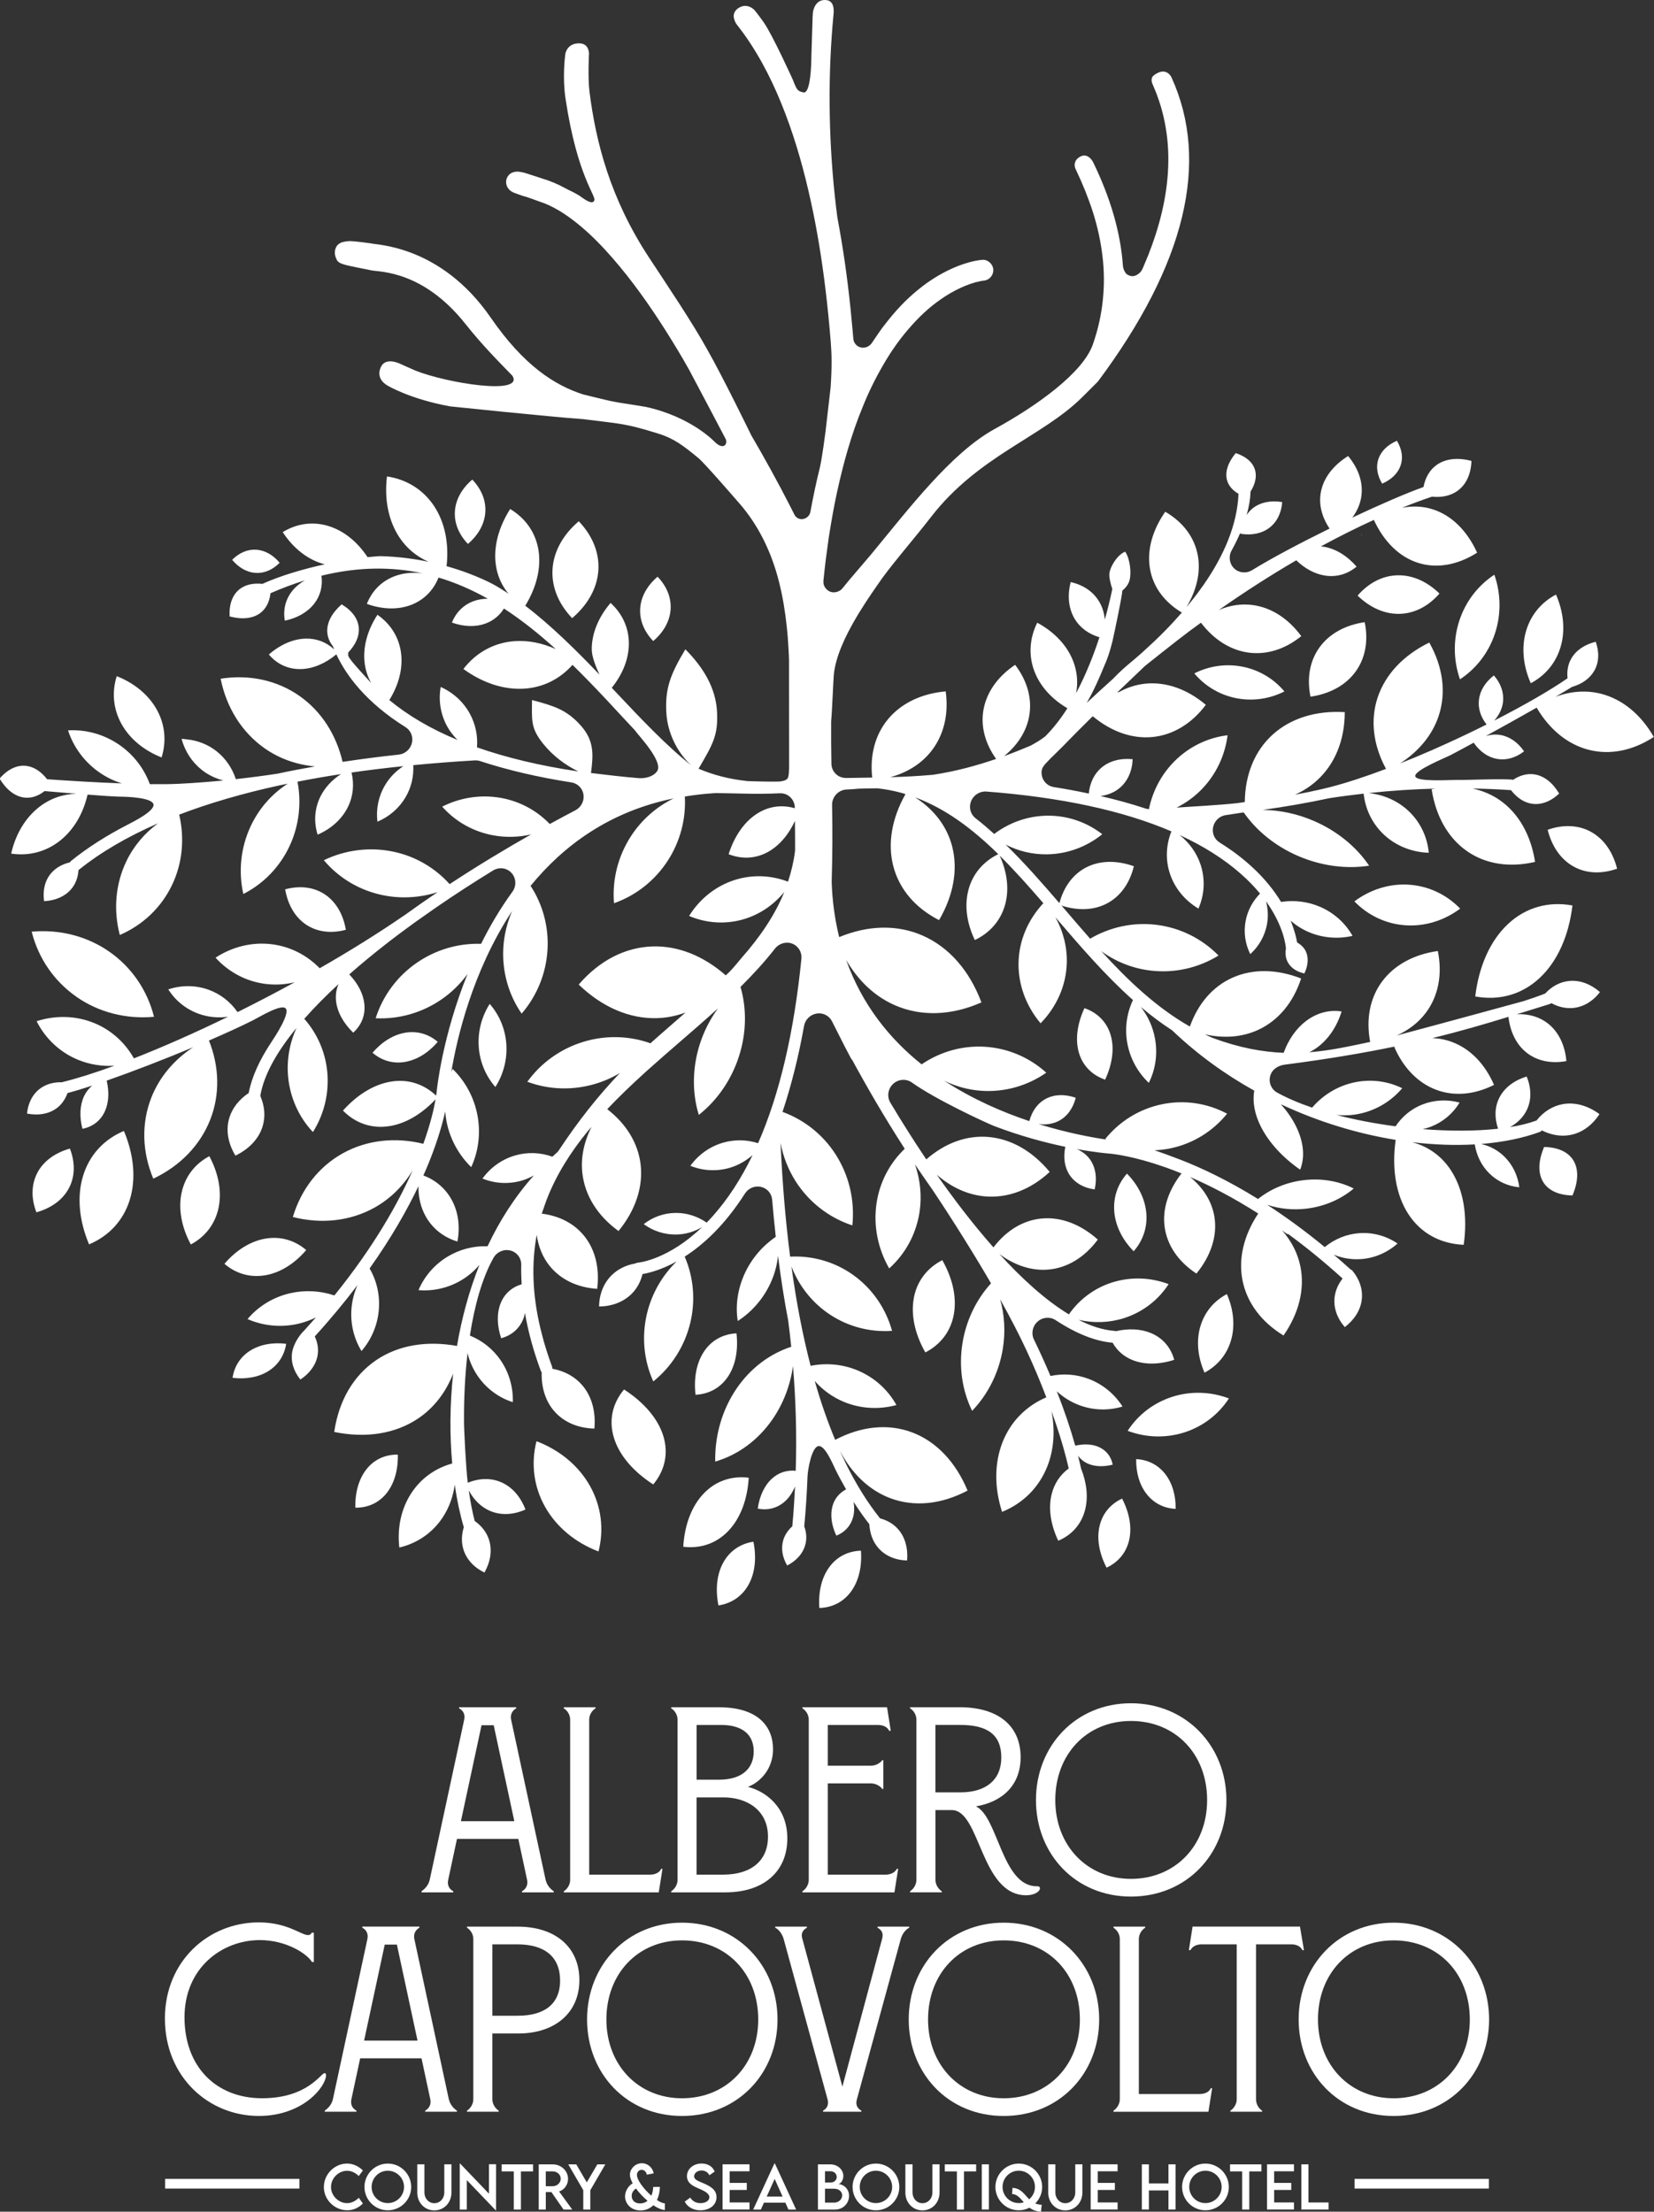 <?xml version="1.0" encoding="UTF-8"?><svg id="uuid-e847a698-1f91-45e4-b23d-e05c27e84296" xmlns="http://www.w3.org/2000/svg" viewBox="0 0 583.68 780.62"><rect x="0" y="0" width="583.68" height="780.62" fill="#333333" stroke="none"/><defs><style>.uuid-44bb1ab9-fd3d-4d55-aef0-6a4a735e7fb7{fill:#fff;}</style></defs><g id="uuid-6b79b0a0-1b50-4dfa-9c78-62fc7497e31a"><g><g><path class="uuid-44bb1ab9-fd3d-4d55-aef0-6a4a735e7fb7" d="m57.02,267.35c1.78-5.71,1.22-11.62-1.66-16.83-2.87-5.21-7.86-9.37-14.17-11.87-1.79,5.71-1.22,11.62,1.66,16.83,2.87,5.21,7.86,9.37,14.18,11.87Z"/><path class="uuid-44bb1ab9-fd3d-4d55-aef0-6a4a735e7fb7" d="m129.38,518.51c-2.72,3.4-4.11,8.18-3.98,13.62,4.41.08,8.28-1.69,11.01-5.09,2.72-3.4,4.11-8.18,3.98-13.62-4.41-.09-8.29,1.68-11.01,5.08Z"/><path class="uuid-44bb1ab9-fd3d-4d55-aef0-6a4a735e7fb7" d="m520.6,351.7c8.53,1.57,16.52-.7,22.75-6.54,6.23-5.83,10.27-14.82,11.55-25.57-8.53-1.56-16.52.71-22.75,6.55-6.23,5.83-10.27,14.82-11.55,25.56Z"/><path class="uuid-44bb1ab9-fd3d-4d55-aef0-6a4a735e7fb7" d="m142.9,374.81c4.18-.7,8.24-3.19,11.58-7.08-3.25-2.79-7.26-3.94-11.45-3.24-4.18.7-8.24,3.19-11.58,7.08,3.25,2.79,7.26,3.95,11.45,3.25Z"/><path class="uuid-44bb1ab9-fd3d-4d55-aef0-6a4a735e7fb7" d="m64.07,421.02c-1.19,5.66-.03,12.06,3.26,18.22,5.16-2.74,8.61-7.28,9.8-12.94,1.19-5.66.03-12.06-3.26-18.22-5.16,2.75-8.61,7.28-9.79,12.94Z"/><path class="uuid-44bb1ab9-fd3d-4d55-aef0-6a4a735e7fb7" d="m93.56,450.12c5.24-.88,10.33-4.02,14.5-8.91-4.08-3.49-9.12-4.93-14.36-4.04-5.24.88-10.33,4.02-14.5,8.9,4.08,3.5,9.12,4.93,14.36,4.04Z"/><path class="uuid-44bb1ab9-fd3d-4d55-aef0-6a4a735e7fb7" d="m29.34,414.94c-2.23,7.27-1.48,15.79,2.09,24.26,7.09-2.98,12.15-8.5,14.38-15.77,2.23-7.27,1.48-15.79-2.09-24.26-7.08,2.98-12.15,8.51-14.38,15.78Z"/><path class="uuid-44bb1ab9-fd3d-4d55-aef0-6a4a735e7fb7" d="m178.68,368.55c-.36-5.31-2.43-10.28-5.87-14.22-2.87,4.52-4.23,9.8-3.87,15.11.36,5.31,2.43,10.28,5.87,14.22,2.87-4.51,4.23-9.8,3.87-15.11Z"/><path class="uuid-44bb1ab9-fd3d-4d55-aef0-6a4a735e7fb7" d="m13.18,413.95c-2.14,4.07-2.25,8.96-.34,13.94,5.32-1.5,9.36-4.48,11.5-8.56,2.14-4.07,2.25-8.96.33-13.94-5.32,1.5-9.36,4.49-11.5,8.56Z"/><path class="uuid-44bb1ab9-fd3d-4d55-aef0-6a4a735e7fb7" d="m122.05,328.16c-.95-5.52-3.54-9.9-7.41-12.48-3.88-2.58-8.79-3.2-14.01-1.79.95,5.52,3.54,9.9,7.42,12.48,3.88,2.58,8.79,3.2,14.01,1.8Z"/><path class="uuid-44bb1ab9-fd3d-4d55-aef0-6a4a735e7fb7" d="m88.26,476.73c-3.43,2.17-5.59,5.53-6.19,9.58,4.84.58,9.3-.26,12.72-2.43,3.42-2.17,5.58-5.53,6.2-9.58-4.84-.59-9.3.26-12.73,2.43Z"/><path class="uuid-44bb1ab9-fd3d-4d55-aef0-6a4a735e7fb7" d="m26.97,351.83c7.87,5.48,17.52,7.95,27.38,7.05-2.37-9.4-7.92-17.51-15.79-22.99-7.88-5.48-17.52-7.95-27.38-7.05,2.37,9.4,7.93,17.5,15.8,22.98Z"/><path class="uuid-44bb1ab9-fd3d-4d55-aef0-6a4a735e7fb7" d="m256.9,485.88c2.63-3.94,3.67-9.3,3-15.27-4.8.23-8.84,2.47-11.46,6.41-2.63,3.94-3.67,9.31-3,15.27,4.8-.24,8.83-2.48,11.46-6.42Z"/><path class="uuid-44bb1ab9-fd3d-4d55-aef0-6a4a735e7fb7" d="m264.22,521.57c-6.15-.76-11.76,1.2-15.95,5.63-4.2,4.42-6.7,11.01-7.15,18.73,6.15.75,11.76-1.21,15.95-5.64,4.2-4.42,6.7-11.01,7.15-18.73Z"/><path class="uuid-44bb1ab9-fd3d-4d55-aef0-6a4a735e7fb7" d="m220.21,490.42c-4.16,5.01-5.43,11-3.55,17.09,1.87,6.09,6.75,11.85,13.86,16.43,4.16-5,5.43-11,3.56-17.09-1.87-6.09-6.76-11.85-13.87-16.43Z"/><path class="uuid-44bb1ab9-fd3d-4d55-aef0-6a4a735e7fb7" d="m255.21,551.54c-2.24,4.09-2.82,9.4-1.67,15.11,4.67-.73,8.42-3.32,10.66-7.41,2.24-4.09,2.82-9.39,1.67-15.1-4.67.73-8.42,3.31-10.66,7.41Z"/><path class="uuid-44bb1ab9-fd3d-4d55-aef0-6a4a735e7fb7" d="m292.61,553.17c-2.67,3.67-3.88,8.72-3.47,14.37,4.6-.13,8.54-2.16,11.21-5.84,2.67-3.67,3.88-8.72,3.47-14.38-4.6.13-8.54,2.17-11.2,5.84Z"/><path class="uuid-44bb1ab9-fd3d-4d55-aef0-6a4a735e7fb7" d="m189.32,508.68c-2.01,7.92-.96,16.07,3.03,23.16,3.99,7.09,10.63,12.62,18.86,15.76,2.01-7.92.95-16.07-3.03-23.16-3.99-7.09-10.63-12.62-18.86-15.76Z"/><path class="uuid-44bb1ab9-fd3d-4d55-aef0-6a4a735e7fb7" d="m382.69,355.82c-2.59,5.6-3.29,11.11-1.97,15.69,1.32,4.58,4.58,7.93,9.27,9.57,2.59-5.6,3.3-11.11,1.97-15.69-1.32-4.58-4.59-7.93-9.27-9.57Z"/><path class="uuid-44bb1ab9-fd3d-4d55-aef0-6a4a735e7fb7" d="m421.46,237.68c3.78,4.5,8.94,7.57,14.72,8.73h0c5.78,1.16,11.77.32,17.07-2.36-3.77-4.5-8.94-7.58-14.72-8.73-5.78-1.16-11.78-.32-17.07,2.36Z"/><path class="uuid-44bb1ab9-fd3d-4d55-aef0-6a4a735e7fb7" d="m423.55,468.28c-1.43,5.04-.89,10.72,1.51,16.2,4.65-2.46,7.96-6.5,9.39-11.54,1.43-5.04.89-10.72-1.5-16.19-4.65,2.46-7.96,6.5-9.39,11.54Z"/><path class="uuid-44bb1ab9-fd3d-4d55-aef0-6a4a735e7fb7" d="m393.22,427.71c.43,4.98,2.84,9.87,6.84,13.93,3.31-3.77,4.89-8.5,4.46-13.48-.43-4.98-2.84-9.87-6.83-13.93-3.32,3.77-4.9,8.5-4.46,13.48Z"/><path class="uuid-44bb1ab9-fd3d-4d55-aef0-6a4a735e7fb7" d="m322.48,458.17c-1.09,5.91.35,12.64,4.06,19.17,5.42-2.78,8.97-7.47,10.05-13.39,1.09-5.91-.35-12.64-4.06-19.17-5.43,2.78-8.97,7.47-10.06,13.38Z"/><path class="uuid-44bb1ab9-fd3d-4d55-aef0-6a4a735e7fb7" d="m387.99,538.74c-.99,4.43-.1,9.54,2.51,14.57,4.17-1.94,6.99-5.37,7.98-9.8.99-4.43.1-9.55-2.51-14.58-4.17,1.94-6.98,5.38-7.97,9.8Z"/><path class="uuid-44bb1ab9-fd3d-4d55-aef0-6a4a735e7fb7" d="m515.21,239.77c5.8-3.82,10.16-9.51,12.36-16.23,2.21-6.72,2.11-13.99-.23-20.7-5.8,3.82-10.16,9.51-12.36,16.23-2.2,6.72-2.11,13.99.23,20.7Z"/><path class="uuid-44bb1ab9-fd3d-4d55-aef0-6a4a735e7fb7" d="m561.56,293.66c-4.44-2.48-9.83-2.75-15.41-.79,1.49,5.92,4.66,10.46,9.1,12.95,4.44,2.49,9.83,2.75,15.41.79-1.49-5.91-4.66-10.46-9.1-12.94Z"/><path class="uuid-44bb1ab9-fd3d-4d55-aef0-6a4a735e7fb7" d="m544.9,404.83c-2.06,4.84-2.22,9.12-.41,12.22,1.81,3.1,5.47,4.8,10.42,4.89,2.07-4.84,2.22-9.13.41-12.22-1.81-3.1-5.47-4.8-10.42-4.89Z"/><path class="uuid-44bb1ab9-fd3d-4d55-aef0-6a4a735e7fb7" d="m400.94,515.01c-.07,4.88,1.23,9.22,3.76,12.4,2.52,3.18,6.09,4.97,10.18,5.15.07-4.87-1.24-9.22-3.76-12.4-2.52-3.18-6.09-4.97-10.18-5.16Z"/><path class="uuid-44bb1ab9-fd3d-4d55-aef0-6a4a735e7fb7" d="m413.65,493.02c-6.51,2.08-12.04,6.31-15.71,11.99,6.45,2.44,13.5,2.64,20.01.56,6.51-2.08,12.03-6.31,15.72-11.99-6.45-2.44-13.5-2.65-20.01-.57Z"/><path class="uuid-44bb1ab9-fd3d-4d55-aef0-6a4a735e7fb7" d="m477.95,318.15c4.84,4.98,11.19,7.97,18,8.43,6.82.47,13.63-1.62,19.33-5.88-4.84-4.99-11.18-7.97-18-8.44-6.82-.47-13.64,1.62-19.33,5.89Z"/><path class="uuid-44bb1ab9-fd3d-4d55-aef0-6a4a735e7fb7" d="m236.65,215.1c.28-4.11-1.34-8.15-4.59-11.55-3.7,3.14-5.86,7.05-6.14,11.16-.28,4.11,1.34,8.15,4.59,11.55,3.7-3.14,5.86-7.05,6.14-11.16Z"/><path class="uuid-44bb1ab9-fd3d-4d55-aef0-6a4a735e7fb7" d="m171.26,180.82c.28-4.11-1.34-8.15-4.59-11.55-3.7,3.14-5.86,7.05-6.14,11.16-.28,4.11,1.34,8.15,4.59,11.55,3.7-3.14,5.86-7.05,6.14-11.16Z"/><path class="uuid-44bb1ab9-fd3d-4d55-aef0-6a4a735e7fb7" d="m211.15,201.37c.42-6.19-2.02-12.28-6.91-17.39-5.57,4.74-8.83,10.62-9.25,16.81-.42,6.19,2.02,12.28,6.91,17.39,5.57-4.74,8.82-10.62,9.25-16.81Z"/><path class="uuid-44bb1ab9-fd3d-4d55-aef0-6a4a735e7fb7" d="m90.19,202.21c3.04.19,6.01-1.07,8.5-3.57-2.34-2.81-5.24-4.43-8.27-4.62-3.04-.19-6.01,1.07-8.5,3.57,2.34,2.8,5.24,4.43,8.27,4.62Z"/><path class="uuid-44bb1ab9-fd3d-4d55-aef0-6a4a735e7fb7" d="m465.68,228.44c-3.46,4.76-4.57,10.88-3.22,17.46,6.86-1,12.45-4.08,15.91-8.84,3.46-4.76,4.57-10.88,3.22-17.46-6.87,1-12.45,4.08-15.91,8.84Z"/><path class="uuid-44bb1ab9-fd3d-4d55-aef0-6a4a735e7fb7" d="m550.78,228.13c1.62-5.68,1.01-12.1-1.69-18.28-5.25,2.77-8.98,7.33-10.6,13.02-1.62,5.68-1.01,12.1,1.7,18.28,5.25-2.78,8.98-7.34,10.59-13.02Z"/><path class="uuid-44bb1ab9-fd3d-4d55-aef0-6a4a735e7fb7" d="m507.97,209.49c-4.41-4.3-9.6-6.57-14.83-6.44-5.23.13-10.15,2.66-14.06,7.17,4.41,4.3,9.61,6.57,14.83,6.44,5.23-.13,10.15-2.66,14.06-7.17Z"/><path class="uuid-44bb1ab9-fd3d-4d55-aef0-6a4a735e7fb7" d="m480.82,188.56c-.15.1-.37.23-.66.41.15-.07.3-.14.46-.22.07-.07.14-.13.2-.2Z"/><path class="uuid-44bb1ab9-fd3d-4d55-aef0-6a4a735e7fb7" d="m494.26,164.31c.94-2.74.47-5.8-1.31-8.74-3.28,1.42-5.57,3.65-6.51,6.39-.94,2.74-.47,5.8,1.31,8.74,3.28-1.42,5.57-3.65,6.51-6.39Z"/><path class="uuid-44bb1ab9-fd3d-4d55-aef0-6a4a735e7fb7" d="m547.62,354.14c2.38,1.27,4.89,1.85,7.38,1.64,3.68-.31,7.05-2.29,9.62-5.62-3.29-2.86-7.04-4.25-10.72-3.94-3.23.27-6.21,1.82-8.63,4.45-2.59,1.01-5.11,1.88-7.58,2.67,0,0-30.22,8.27-44.83,12.15,4.29-1.91,7.86-4.69,10.46-8.23,4.31-5.88,5.72-13.45,4.08-21.6-8.5,1.19-15.43,4.98-19.74,10.85-4.25,5.79-5.66,13.22-4.14,21.24-6.8,1.42-13.77,3.04-21.5,3.65,1.06-.52,2.1-1.15,3.09-1.9,3.8-2.89,6.72-7.29,8.33-12.5-4.35-.69-8.77.5-12.57,3.38-3.48,2.65-6.21,6.57-7.88,11.22-7.42-.3-15.6-1.75-25-5.24l-1.35-.59c-.48-.21-.93-.47-1.4-.69,6.64,1.49,13.04,1.01,18.62-1.52,7.17-3.26,12.51-9.65,15.29-18.2-8.65-3.38-17.19-3.48-24.36-.22-6.88,3.12-12.04,9.15-14.9,17.18-11.69-6.64-21.79-16.19-31.28-26.62,5.08,3.72,11.04,6.1,17.36,6.86,8.37,1.01,16.82-.86,24.04-5.3-5.9-6.02-13.63-9.84-21.99-10.85-8.1-.98-16.27.77-23.33,4.9-2.88-3.27-5.72-6.58-8.54-9.88-.51-.59-1.03-1.19-1.54-1.79,5.8,1.85,11.35,1.65,15.89-.69,4.79-2.47,8.15-7.1,9.63-13.21-6.14-2.18-12.03-2.05-16.82.41-4.63,2.39-7.91,6.81-9.46,12.62-6.09-7.09-12.33-14.22-18.97-20.66,4.49,2.3,9.49,3.51,14.62,3.43h0c7.09-.1,13.93-2.61,19.48-7.1-5.58-4.34-12.44-6.65-19.53-6.54-6.73.1-13.22,2.38-18.61,6.45-2.14-1.93-4.32-3.8-6.56-5.54-1.84-1.43-2.47-3.84-1.59-6.05.87-2.16,3.09-3.55,5.38-3.38,26.39,2.02,48.22,6.73,65.31,14.06-1.94,4.84-2.14,10.1-.51,14.99,1.7,5.08,5.25,9.4,10.05,12.26,2.17-5,2.43-10.49.73-15.58-1.36-4.07-3.93-7.64-7.36-10.37,8.44,3.89,15.67,8.46,21.6,13.7,2.69,2.36,4.91,4.7,6.77,6.95-2.59,2.66-4.39,5.96-5.08,9.6-.77,4.02-.19,8.14,1.63,11.78,3.05-2.77,5.11-6.42,5.88-10.45.53-2.76.37-5.55-.33-8.21,6.42,8.95,6.96,15.97,6.99,16.36,0,.09.04.16.05.24-.27,1.64-.16,3.18.45,4.52,1,2.19,3.12,3.71,6.05,4.36,1.34-2.84,1.54-5.55.54-7.74-.61-1.35-1.7-2.41-3.1-3.2-.28-1.64-.91-4.33-2.29-7.69,1.87,1.62,3.98,2.98,6.3,3.98,4.89,2.11,10.34,2.58,15.55,1.38-2.57-4.55-6.58-8.15-11.47-10.26-4.33-1.86-9.1-2.44-13.75-1.72-2.38-3.9-5.69-8.19-10.38-12.47-2-1.83-4.19-3.62-6.51-5.3-1.32-.96-2.85-1.99-4.83-3.23-1.88-1.17-2.76-3.45-2.21-5.63.55-2.18,2.42-3.82,4.65-4.05,1.05-.11,4.08-.66,5.11-.78l.99-.12c4.55,6.54,11.25,11.94,19.19,15.36,8.11,3.5,16.92,4.69,25.06,3.43-4.55-6.74-11.39-12.3-19.5-15.8-5.83-2.52-12.01-3.82-18.05-3.89,8.25-1.17,16.12-2.54,23.43-4.12.1-.02.2-.04.3-.05,3.96-.61,7.92-1.12,11.88-1.57.62,5.66,3.17,10.8,7.3,14.6,4.21,3.87,9.75,6.08,15.7,6.27-.55-5.79-3.13-11.06-7.34-14.93-3.79-3.48-8.65-5.6-13.92-6.14,7.9-.86,15.77-1.37,23.58-1.58-.44.09-.87.14-1.32.25,1.47,9.49,5.79,17.13,12.4,21.77,6.61,4.64,15.05,5.96,24.1,3.85-1.47-9.49-5.8-17.13-12.4-21.76-2.9-2.03-6.17-3.39-9.68-4.14,4.56.09,9.1.26,13.59.58,2.02,2.62,4.48,4.29,7.17,4.76,3.32.58,6.76-.68,9.82-3.55-2.23-3.8-5.21-6.17-8.53-6.75-2.59-.45-5.26.23-7.76,1.91-.11-.03-.22-.09-.34-.1-5.05-.36-14.51.19-19.78.12-2.13-.03-13.92.79-14.36-1.29-.44-2.08,10.58-6.5,12.49-7.49,1.48-.77,4.41-2.34,8.12-4.36,2.18,3.16,5.07,5.17,8.28,5.73,3.22.56,6.55-.39,9.5-2.68-2.18-3.18-5.09-5.21-8.32-5.77-1.74-.3-3.51-.15-5.24.4,5.55-3.05,12.06-6.67,18-10.05,4.54,7.74,10.94,12.96,18.35,14.87,7.52,1.94,15.57.33,22.99-4.53-4.56-7.94-11.05-13.29-18.57-15.23-5.26-1.35-10.77-.93-16.15,1.07,2.19-1.28,4.18-2.46,5.86-3.49,3.55-1.04,6.32-2.99,7.86-5.72,1.66-2.93,1.83-6.51.51-10.22-3.96.96-7,3.05-8.66,5.98-1.15,2.04-1.57,4.4-1.28,6.9-6.27,4.33-15.46,9.62-25.9,14.95,1.76-1.97,2.85-4.23,3.12-6.62.37-3.25-.76-6.52-3.22-9.33-3.05,2.36-4.91,5.38-5.28,8.63-.35,3,.61,6.02,2.7,8.68-4.68,2.35-9.57,4.68-14.51,6.92l-4.63,2.07c-3.81,1.67-7.61,3.26-11.37,4.75,6.67-4.33,11.42-10.1,13.63-16.83,2.69-8.2,1.5-17.25-3.34-25.83-9.14,4.47-15.55,11.28-18.25,19.48-2.62,7.97-1.54,16.74,2.98,25.11-7.06,2.67-13.81,4.91-19.74,6.44l-3.41.82c-2.91.68-5.91,1.28-8.97,1.85,2.86-1.28,5.47-2.95,7.75-5.02,6.39-5.81,9.8-14.27,9.82-24.12-10.16-.61-19.09,2.15-25.48,7.96-6.31,5.73-9.7,14.06-9.8,23.76-.82.13-1.71.28-2.75.41-6.73.72-14.15,1.07-21.32,1.56,3.19-1.57,6.13-3.69,8.7-6.29,5.12-5.2,8.37-11.96,9.29-19.25-7.12.87-13.76,4.14-18.88,9.33-4.53,4.6-7.59,10.43-8.87,16.76-.41-.03-.83-.1-1.23-.23-4.94-1.64-10.24-3.1-15.85-4.39,2.58-.37,4.9-1.29,6.75-2.85,2.82-2.38,4.42-5.94,4.59-10.16-4.33-.43-8.2.61-11.02,2.99-2.59,2.18-4.09,5.38-4.46,9.13-3.99-.84-8.08-1.62-12.35-2.28-2.23-.35-3.94-2.08-4.27-4.32-.32-2.24.51-3.13,2.85-5.52,0,0,6.04-5.92,5.97-5.94,2.21-2.28,5.18-5.28,9.19-9.23,6.52,5.44,13.89,8.04,21.08,7.34,7.26-.71,13.84-4.71,18.83-11.36-6.56-5.54-14.01-8.18-21.26-7.48-3.35.33-6.54,1.38-9.52,3.05.16-.16,0-.11-.54.11,2.93-2.82,6.19-5.93,9.87-9.42,0,0,10.67-8.54,15.58-12.21,1.88-1.38,3.2-2.34,4.15-3.04,4.49,5.91,10.27,9.61,16.58,10.53,6.47.93,13.06-1.11,18.82-5.78-4.53-6.17-10.45-10.02-16.92-10.95-4.09-.59-8.23.02-12.17,1.72,9.31-6.52,18.48-12.39,27.32-17.54,2.99,2.88,6.41,4.75,9.91,5.35,4.14.71,8.12-.4,11.38-3.12-3.34-3.84-7.37-6.3-11.51-7.01-.36-.06-.72-.09-1.08-.13,6.47-3.52,12.71-6.62,18.68-9.35,3.56,7.71,8.99,13.03,15.55,15.14,6.61,2.12,13.93.85,20.9-3.57-3.56-7.8-9.03-13.18-15.64-15.3-3.49-1.12-7.17-1.27-10.89-.54,3.67-1.48,7.22-2.8,10.58-3.93,3.45.35,6.52-.31,8.9-1.97,3.12-2.17,4.88-5.91,5.05-10.65-4.8-1.28-9.08-.81-12.2,1.36-2.48,1.73-4.08,4.45-4.73,7.85-6.19,2.22-15.39,6.21-25.11,10.79,1.57-2.12,2.63-4.44,3.08-6.89.92-5.01-.7-10.2-4.57-14.84-5.33,3.33-8.72,7.81-9.63,12.81-.78,4.28.33,8.7,3.09,12.8-10.28,5.05-20.37,10.39-27.37,14.69-2.03,1.25-4.63.99-6.32-.64-1.68-1.62-2.05-4.22-.89-6.31,1.21-2.18,2.24-4.3,3.12-6.37-.02.15-.06.29-.07.45,3.98.67,7.57-.05,10.25-2.07,2.68-2.02,4.27-5.21,4.56-9.1-3.98-.67-7.57.05-10.25,2.07-.9.68-1.63,1.54-2.28,2.46.82-2.9,1.28-5.65,1.36-8.24,1.6-2.57,2.2-5.09,1.66-7.33-.68-2.83-3.11-5.01-6.89-6.25-2.7,3.26-3.8,6.54-3.12,9.36.5,2.05,1.92,3.75,4.1,5.01-.45,11.01-5.22,21.89-12.2,31.96l-2.47,3.42c-1.19,1.57-2.44,3.12-3.71,4.64,3.61-5.99,5.06-12.25,4.06-18.05-1.11-6.47-5.17-11.94-11.53-15.64-4.6,6.61-6.51,13.65-5.39,20.13,1.09,6.38,5.06,11.77,11.26,15.46-1.96,2.25-4,4.45-6.1,6.58-.05.05-.11.11-.17.17-1.13,1.15-2.28,2.27-3.44,3.38-1.2,1.13-2.67,2.48-4.34,4.01-.88.78-1.76,1.55-2.64,2.3-3.13,2.59-5.15,4.33-7.59,6.91-3.37,3.01-6.46,5.88-9.3,8.53,2.62-4.52,4.81-9.67,6.06-12.77,1.24-2.73,1.98-4.89,2.99-8.85.82-3.57,3.5-16.33,3.51-18.02,1.26-1.02,2.18-2.26,2.57-3.71.63-2.35.24-7.42-1.57-10.03-2.82,1.13-5.35,5.41-5.57,7.73-.14,1.48.49,3.82,1.03,5.41,0,0-.82,4.41-2.65,10.85-.19-2.25-.82-4.35-1.89-6.21-2.07-3.59-5.63-6.04-10.14-7.04-1.22,4.71-.78,9.19,1.29,12.78,1.87,3.23,4.95,5.54,8.85,6.69-1.99,6.1-4.7,13.09-8.22,19.71.69-3.75.38-7.55-1-11.17-2.13-5.58-6.6-10.37-12.73-13.68-2.75,5.57-3.12,11.59-.99,17.17,1.99,5.24,6.07,9.76,11.63,13.03-2.31,3.67-4.94,7.04-7.85,9.96-1.58,1.24-3.42,2.3-5.13,3.24-3,1.27-6.11,2.52-9.36,3.7,4.79-3.88,7.88-8.73,8.85-14.06,1.12-6.14-.63-12.51-4.95-18.17-6.11,4.11-10.02,9.62-11.15,15.76-1.07,5.88.52,11.96,4.45,17.45-6.9,2.37-14.31,4.4-22.26,5.6-5.61.5-10.5.72-15.09.85,5.8-1.57,10.66-4.56,14.14-8.79,4.67-5.69,6.55-13.23,5.41-21.5-8.59.77-15.75,4.22-20.43,9.91-4.49,5.46-6.37,12.63-5.5,20.52-3.04.04-6.02.07-9.06.14-1.38.03-2.69-.41-3.69-1.33-1.05-.99-1.63-2.28-1.65-3.69-.1-4.93-.12-9.97-.09-14.97,0-.21.02-.43.04-.64.23-1.8.73-14.16.91-15.91.63-6.28,3.97-13.4,7.78-19.89,0,0,0,0,0,.01.39-.7.83-1.39,1.24-2.08,2.89-4.7,5.9-8.97,8.16-12.19,5.15-6.97,11.22-13.82,17.15-21.48,16.75-21.62,39.13-28.13,53.31-42.23.19-.19,5.39-5.33,5.56-5.55,30.84-41.34,39.57-77.45,25.95-107.33-.21-.46-1.54-2.88-4.41-1.78-.88.34-2.29,1.14-2.51,2.03-.12.45-.13.94-.02,1.4.04.22.15.48.22.63l.19.46.76,1.83c.54,1.21.93,2.48,1.38,3.72.85,2.51,1.52,5.08,2.03,7.67,1.03,5.19,1.41,10.51,1.19,15.81-.42,10.61-3.12,21.06-7.02,30.95l-1.54,3.69c-.52,1.33-.95,2.23-1.89,2.9-1.46,1.16-2.89,1.11-4.32.04-.69-.81-1.13-1.83-1.21-2.97-.82-11.57-4.36-23.85-10.53-36.49-.14-.28-1.75-3.25-4.36-2-.94.45-1.71,1.17-1.99,2.13-.14.47-.18,1-.08,1.51.05.25.13.5.23.72l.22.48c2.29,4.81,4.29,9.74,5.92,14.79,1.61,5.06,2.75,10.25,3.38,15.5,1.29,10.5.13,21.24-3.38,31.21-3.47,10-19.67,21.65-34.64,29.86-15.37,8.43-30.37,28.25-43.66,44.32-.22.26-7.59,8.89-7.76,9.1-.44.51-.86,1.05-1.29,1.58-.41.49-.9,1.15-1.19,1.45-.69.72-1.68,1.16-2.67,1.21-1.96.16-3.76-1.49-3.88-3.44,0-.24-.01-.47.01-.71.25-2.47.52-4.9.81-7.3l1.06-7.83c.83-5.28,1.73-10.54,2.86-15.76,2.26-10.42,5.11-20.74,9.18-30.55,1.98-4.93,4.31-9.7,6.96-14.28,2.62-4.59,5.62-8.97,9.06-12.95,3.4-4,7.21-7.67,11.51-10.62,2.13-1.5,4.38-2.81,6.72-3.91,2.33-1.1,4.79-1.99,7.23-2.48.29-.06.63-.11.85-.14.02,0,.42-.03.64-.08.26-.05.53-.13.8-.24,1.11-.47,1.89-1.43,2.16-2.58.64-2.47-1.7-4.82-3.99-4.46-2.95.31-5.59,1.12-8.22,2.1-5.19,2.03-9.98,4.94-14.23,8.44-4.29,3.47-8.05,7.52-11.39,11.85-1.75,2.11-3.19,4.44-4.76,6.68-1.02,1.78-3.21,2.4-4.86,1.55-.8-.41-1.43-1.15-1.69-2.02-.06-.22-.12-.44-.14-.67l-.09-.95-.17-2.01-.77-8.04c-.56-5.36-1.21-10.71-1.98-16.05-.76-5.3-1.67-10.75-2.64-15.87-.69-5.27-1.25-10.6-1.68-15.92-.86-10.64-1.19-21.33-1.01-32.01.1-5.34.32-10.67.7-16,.18-2.66.4-5.32.66-7.97.12-1.37.19-4.52-2.58-4.81-4.02-.42-4.67,3.99-4.71,4.3l-.04.56-.07,1.01-.46,14.6c0,1.86-.23,12.76-2.81,12.12-.84-.21-1.62-.34-2.27-1.26-.25-.35-.99-1.91-1.42-3.16,0,0-7.18-15.9-10.34-20.37-.79-1.12-1.61-2.21-2.45-3.31l-.67-.85c-.42-.49-2.88-2.82-5.88-.74-1.03.71-1.75,1.89-1.51,3.26.11.62.23.95.49,1.55.13.3.3.58.5.83l.31.41c.78,1.05,1.61,2.08,2.36,3.15,6.11,8.57,10.8,18.16,14.55,28.07,3.78,9.92,6.63,20.21,8.91,30.61,2.3,10.41,3.98,20.96,5.26,31.57.74,6.07,1.33,12.16,1.82,18.26.36,4.56.45,8.52-.03,16l-1.8,15.62s-1.25,9.72-2.03,12.87c-.65,2.63-1.26,5.27-1.82,7.92l-.81,3.98-.73,3.83c-.36,1.56-2.05,2.64-3.57,2.33-.74-.13-1.41-.57-1.82-1.19-.15-.2-.51-.95-.8-1.53l-.91-1.8c-4.33-8.49-8.94-16.83-13.74-25.06-.25-.53-10.13-20.8-15.47-30.16-5.12-9.34-14.67-23.54-20.53-32.45-13.92-21.17-18.82-41.06-21.05-58.44-.67-5.25-.19-13.73-.19-13.73-.08-.4-.08-3.61-3.68-3.53-3.45.08-4.55,2.59-4.72,4.01-.16,1.3-.95,8.38.09,15.36,4.14,27.8,11.1,34.72,10.15,36.12-.7,1.77-3.91-.82-5.38-1.82-2.97-1.73-2.53-1.28-5.01-2.63-2.49-1.34-5.11-2.49-7.89-3.3-.7-.2-5.87-1.96-6.58-2.12-.35-.09-.72-.14-1.07-.21-.24-.04-.23-.06-.67-.11-.36-.04-.72-.03-1.08.01-1.45.2-2.33.74-3.04,2-.7,1.24-.75,4.44,2.92,5.61l2.38.86,1.76.51,6.21,2.22c2.3.93,4.53,2.16,6.68,3.55,8.57,5.69,15.77,13.64,22.34,21.89,6.55,8.33,12.43,17.24,17.91,26.37,1.38,2.3,2.7,4.55,4.01,6.91,1.29,2.34,12.8,24.25,12.8,24.25,1.01,1.69-.49,4.39-3.74,1.22,0,0-8.26-8.88-24.38-12.39-.28-.06-3.13-.5-3.4-.56-9.89-1.46-9.47-1.63-18.75-3.85-9.95-3.24-20.77-10.02-32.58-27.13-17.83-25.83-40.93-25.59-42.18-26.16,0,0-6.36-.92-7.92-.79-1.28.11-2.65.28-3.61,1.09-.96.78-1.34,2.11-1.26,3.36.04.62.47,2.07,1.05,2.68,1.04,1.09,3.19,1.43,11.92,3.19,2.93.59,18.09.04,33.02,18.79,6.22,7.82,11.27,12.83,16.68,18.41,0,0,.01.01.02.03,4.09,6.94-23.1,2.58-34.28-1.87l-4.87-2.16s-5.4-2.96-7.24.8c0,0-2.37,3.97,2.35,6.69,0,0,7.9,4.74,22.05,7.31,0,0,36.33,3.78,46.93,4.5,13.27,1.7,14.56,1.38,26.56,5.12,5.61,1.75,8.87,4.33,14.01,8.54,2.23,1.82,12.53,13.76,14.27,15.75,7.04,7.93,11.71,17.77,14.28,28.09,1.31,5.16,2.16,10.44,2.72,15.76.3,2.66.48,5.32.63,8,.05,1.32.17,2.72.17,3.98v4.03s0,2.04,0,2.04l.02,24.72v4.03s0,2.01,0,2.01c.02.66-.02,2.13-.07,2.77-.18,1.98-.52,2.1-.99,2.44-.46.33-1.82.65-2.76.64-2.77.1-10.15-.14-10.24-.14-.2,0-.41,0-.62-.03-6.51-.68-12.15-2.19-17.26-4.37,5.01-8.56,7.02-11.9,6.5-20.33-.51-8.23-4.75-15.36-11.16-21.81-5.18,8.67-7.3,13.8-6.69,22.72.47,6.82,3.81,13.77,8.82,18.26-8.26-6.41-17.82-16.45-27.03-26.26-.36-.38-.72-.76-1.07-1.14,3.86-4.8,6-10.2,6.03-15.48.04-5.57-2.24-10.64-6.45-14.47-4.27,4.99-6.62,10.69-6.65,16.27-.02,2.82,1.6,6.55,2.72,9.02-7.92-8.3-17.18-17.47-26.18-24.3,3.92-6.41,5.6-13.15,4.72-19.27-.91-6.29-4.44-11.49-10.05-14.87-4.17,6.57-5.95,13.53-5.04,19.82.55,3.83,2.1,7.26,4.48,10.11-.32-.21-.63-.45-.96-.66-.67-.43-1.34-.86-2.02-1.27-.48-.29-.96-.58-1.45-.87-.15-.09-6.68-3.93-17.45-6.95.91-8.01-.6-15.43-4.36-21.16-3.81-5.79-9.66-9.47-16.67-10.52-.98,8.11.53,15.64,4.34,21.44,2.59,3.94,6.14,6.87,10.34,8.69-4.98-1.04-10.59-1.81-16.71-1.99-.82-.02-1.64.08-2.46.14-.78.06-1.57.13-2.36.21-3.66-5.54-8.54-9.42-13.95-11.03-5.44-1.62-11.04-.84-15.99,2.2,3.66,5.6,8.58,9.51,14.02,11.14.29.09.58.14.87.21-7.49,1.64-15.4,3.93-21.85,6.82-.05.02-.09.07-.14.1-3.2-.35-5.95.23-7.99,1.77-2.62,1.99-3.89,5.4-3.65,9.72,4.43,1.17,8.24.75,10.86-1.23,2.03-1.54,3.23-3.95,3.56-6.96,4.17-1.83,8.22-3.33,12.16-4.55-1.79,1.01-3.33,2.29-4.53,3.8-2.34,2.97-3.23,6.63-2.57,10.43,4.36-.89,7.99-2.97,10.33-5.94,2.24-2.84,3.1-6.31,2.6-9.93,13.11-3.21,24.95-3.18,35.75-.82-3.48-.46-6.84-.16-9.84.96-4.59,1.7-8.06,5.15-9.89,9.81,5.43,1.96,10.85,2.12,15.45.42,4.57-1.69,8.01-5.11,9.85-9.72,6.11,1.83,11.88,4.38,17.38,7.47-1.76.02-3.46.28-5.03.86-3.54,1.31-6.21,3.97-7.63,7.56,4.19,1.51,8.37,1.64,11.91.32,2.74-1.01,4.94-2.85,6.45-5.28,6.44,4.19,12.49,9.08,18.25,14.3-4.8-2.14-9.75-3.13-14.53-2.78-7.2.52-13.52,3.98-18.03,9.82,6.88,5.01,14.49,7.46,21.7,6.93,6.58-.48,12.4-3.43,16.8-8.38,4.07,3.97,8,8.06,11.82,12.13,3.95,4.21,7.12,7.73,10.19,10.95h0c.82,1.36,10.25,11.06,7.84,14.47-1.35,1.91-4.14,2.6-6.44,2.43-5.08-.39-12.14-1.23-16.89-1.81.89-6.66,1.12-11.52-3.69-16.86-5.09-5.65-9.63-6.87-17.12-8.9-.02,7.06-.62,9.89,4.14,15.68,3.28,4,7.48,7.23,12.22,9.53-13.4-1.99-25.33-4.84-35.78-8.51.33-4.06-.5-8.14-2.46-11.77-2.28-4.23-5.91-7.57-10.34-9.54-.84,4.7-.08,9.54,2.21,13.78.99,1.84,2.28,3.47,3.73,4.93-9.45-3.92-17.47-8.63-24.07-14.09,3.34-5.37,4.82-11.14,4.15-16.51-.69-5.56-3.63-10.32-8.34-13.59-3.61,5.54-5.2,11.54-4.51,17.1.31,2.52,1.11,4.87,2.3,6.99-9.7-10.53-7.93-9.19-8.1-10.78,2.58-2.7,3.9-5.63,3.74-8.48-.18-3.31-2.32-6.28-6.06-8.51-3.47,3.04-5.26,6.45-5.08,9.76.1,1.79.78,3.48,1.98,5.01.12.3.27.66.46,1.14-2.73-2.55-6.17-3.89-9.97-3.82-4.42.08-9.01,2.07-13.08,5.61,2.88,3.42,6.83,5.24,11.25,5.15,4.23-.08,8.62-1.92,12.57-5.2,3.37,7.23,10.27,16.86,24.42,25.7,1.88,1.19,2.78,3.45,2.23,5.63-.55,2.19-2.42,3.83-4.65,4.06-6.83.73-13.41,1.59-19.8,2.56-2.26-9.68-7.53-17.85-15.11-23.2-7.92-5.59-17.77-7.75-27.93-6.15,2.07,10.25,7.51,18.89,15.43,24.49,5.26,3.72,11.38,5.88,17.88,6.46-4.46.79-8.82,1.61-13,2.52-.12.03-.23.05-.34.06-4.89.75-9.76,1.37-14.6,1.91-1.28-3.88-3.6-7.32-6.81-9.85-3-2.37-6.58-3.76-10.33-4.18,0,0-.03.03-.65-.06-.46-.04-.9-.12-1.36-.13,1.16,4.38,3.68,8.25,7.23,11.04,2.24,1.76,4.81,2.95,7.51,3.66-5.27.51-10.48.91-15.59,1.16-2.93.15-6.49.18-10.35.13-2.07-5.62-5.85-10.51-10.87-13.94-5.33-3.65-11.66-5.41-18-5.04,1.98,6.06,5.93,11.33,11.25,14.97,2.41,1.65,5.04,2.9,7.77,3.75-9.44-.35-19.32-.97-26.4-1.47-2.14-2.74-4.66-4.39-7.34-4.72-3.29-.4-6.59,1.19-9.44,4.49,2.39,3.94,5.44,6.3,8.73,6.7,2.44.3,4.89-.5,7.15-2.29,2.74.22,6.9.58,11.24.94-4.74.1-9.25,1.67-13.09,4.64-4.9,3.8-8.38,9.6-9.94,16.49,6.16.92,12.15-.61,17.05-4.41,4.88-3.78,8.35-9.55,9.91-16.41,2.34.18,4.62.35,6.64.48l1.45.09c1.52.09,2.87.15,3.88.16,2.4.03,10.79.35,11.29,2.7.5,2.34-7.02,6.1-9.18,7.21-7.54,3.89-14.23,8.18-19.88,12.74-.19.15-.32.34-.44.53-2.72.63-5,1.93-6.62,3.83-2.18,2.55-3.03,6.01-2.48,9.87,4.03-.21,7.38-1.69,9.56-4.24,1.56-1.83,2.42-4.15,2.58-6.73,7.67-6.2,17.07-11.71,28.07-16.51-4.78,3.51-8.66,8.1-11.24,13.52-3.78,7.95-4.56,17.07-2.25,25.89,8.18-3.53,14.69-9.76,18.47-17.71,3.62-7.61,4.46-16.3,2.49-24.77,10.52-4.03,22.33-7.48,35.41-10.33.94-.2,1.92-.39,2.87-.59-5.65,3.65-10.22,8.87-13.12,15.14-3.44,7.43-4.32,15.8-2.53,23.79,7.16-3.62,12.92-9.6,16.37-17.03,3.27-7.07,4.2-14.98,2.75-22.61,4.95-.98,10.08-1.87,15.37-2.68-3.19,2.03-5.7,4.74-7.28,7.92-2.07,4.17-2.41,8.9-.99,13.46,4.8-2.07,8.55-5.47,10.65-9.69,1.89-3.8,2.32-8.06,1.31-12.24,5.89-.85,11.99-1.6,18.28-2.25-2.64,1.74-4.88,4.03-6.49,6.78-2.28,3.88-3.2,8.37-2.65,12.82,4.18-1.75,7.67-4.77,9.95-8.66,2.02-3.44,2.9-7.36,2.71-11.29,7.02-.68,14.24-1.25,21.7-1.68.66-.03,1.3.05,1.91.25,9.61,3.16,20.44,5.69,32.19,7.52,2.23.35,3.94,2.09,4.26,4.32.32,2.23-.82,4.45-2.85,5.51-2.78,1.45-5.81,3.07-9.05,4.85-4.56-4.75-10.53-8-17.16-9.2-7.06-1.28-14.37-.19-20.8,3.07,4.66,5.28,11,8.85,18.07,10.14,4.44.81,8.97.67,13.32-.34-8.76,4.96-18.61,10.86-28.77,17.55-5.22-5.83-12.2-9.88-20.02-11.49-8.21-1.69-16.77-.61-24.37,3.05,5.3,6.3,12.6,10.65,20.81,12.34,6.45,1.33,13.1.92,19.34-1.07-3.74,2.52-7.5,5.13-11.25,7.85l-.48.34c-.12.09-.25.17-.39.25-9.19,6.31-19.2,12.52-29.49,18.42-4.58-4.7-10.51-7.7-16.98-8.48-6.85-.83-13.81.85-19.77,4.75,4.67,5.17,10.93,8.45,17.78,9.28,3.4.41,6.82.2,10.14-.59-6.72,3.68-13.48,7.2-20.16,10.52-2.54-3.66-6.12-6.46-10.37-7.95-4.54-1.59-9.48-1.6-14.07-.07,2.55,4.04,6.38,7.1,10.92,8.68,3.28,1.15,6.76,1.46,10.17.97-11.69,5.7-23.02,10.7-33.22,14.7-3.18-5.64-8.06-10.03-14.02-12.47-6.39-2.61-13.54-2.83-20.32-.65,3.14,6.22,8.31,11.04,14.69,13.65,4.04,1.65,8.4,2.34,12.77,2.07-6.99,2.55-13.28,4.54-18.57,5.83-2.83-.08-5.4.63-7.46,2.09-2.74,1.94-4.42,5.09-4.82,8.96,3.96.78,7.57.17,10.31-1.77,1.85-1.31,3.17-3.21,3.99-5.47,2.43-.64,5.37-1.52,8.73-2.63-1.16.97-2.14,2.16-2.84,3.61-1.53,3.2-1.75,7.29-.63,11.64,3.54-.68,6.3-2.76,7.83-5.96,1.46-3.05,1.69-6.91.74-11.04,9.26-3.24,20.33-7.52,30.5-11.78-6.78,4.45-11.93,10.57-14.76,17.79-3.54,9.02-3.28,19.11.7,28.59,9.45-4.46,16.55-11.8,20.09-20.82,3.46-8.81,3.27-18.64-.45-27.93,5.94-2.57,11.34-5.04,15.56-7.16,2.13-1.07,9.99-5.92,11.54-4.15,1.54,1.76-3.62,9.69-4.95,11.68-4.37,6.54-7.09,12.62-8.12,18.14-3.36,2.26-5.73,5.22-6.8,8.64-1.34,4.29-.59,9.01,2.12,13.47,4.86-2.37,8.22-5.95,9.56-10.24,1.09-3.46.78-7.2-.79-10.86,1.3-7.7,6.18-15.95,12.79-23.99-2.45,5.33-3.51,11.23-2.98,17.15.67,7.41,3.76,14.31,8.76,19.62,3.95-6.26,5.74-13.67,5.08-21.08-.64-7.08-3.52-13.68-8.13-18.89,3.71-4.21,7.83-8.33,12.1-12.27-.79,1.81-1.11,3.79-.9,5.88.39,3.88,2.53,7.84,6.07,11.28,2.93-2.66,4.33-6.19,3.94-10.07-.36-3.59-2.24-7.25-5.33-10.5,8.2-7.23,16.62-13.66,23.42-18.55,2.5-1.74,4.97-3.47,7.49-5.26,6.35-4.36,13.01-8.68,19.79-12.84,2.18-1.34,4.9-.99,6.56.86,1.65,1.8,1.79,4.59.31,6.62-4.34,5.97-7.99,12.2-11.06,18.38-8.06-.26-16.05,2.08-22.77,6.75-6.89,4.78-11.95,11.66-14.43,19.52,8.26.4,16.49-1.96,23.37-6.74,3.53-2.45,6.58-5.47,9.05-8.88-8.88,21.94-10.81,40.72-10.83,40.99,0,.04-.06.72-.24,1.95-4.3-4.06-9.72-5.86-15.54-5.02-6.07.86-12.16,4.49-17.35,10.29,4.37,4.44,10.02,6.4,16.1,5.53,5.78-.82,11.56-4.17,16.58-9.49-.55,3.16-1.75,8.53-4.32,15.68-10.01-2.46-20.01-1.31-28.39,3.34-8.48,4.7-14.7,12.65-17.66,22.5,10.13,2.58,20.28,1.43,28.75-3.27,5.62-3.12,10.22-7.68,13.56-13.25-5.29,11.98-13.85,27.14-27.65,44.21-4.97-1.68-10.34-1.98-15.51-.81-5.97,1.35-11.28,4.57-15.14,9.15,5.58,2.43,11.82,3.04,17.79,1.68,2.22-.5,4.34-1.27,6.34-2.26-1.35,1.54-2.74,3.09-4.17,4.66-2.01,1.92-3.76,5.04-4.19,7.5-.58,3.31.44,6.72,2.88,9.76,3.36-2.23,5.5-5.21,6.07-8.51.39-2.24.03-4.53-.99-6.71,5.69-6.26,10.69-12.32,15.07-18.11-1.13,2.55-1.85,5.29-2.1,8.11-.47,5.36.78,10.67,3.52,15.16,3.5-4.05,5.65-9.12,6.11-14.48.45-5.17-.7-10.28-3.25-14.67,7.8-11,13.34-20.87,17.24-29.04-.07,3.88.81,7.56,2.6,10.74,2.41,4.27,6.33,7.34,11.15,8.8,1.03-5.4.28-10.67-2.17-14.99-2.19-3.87-5.63-6.75-9.84-8.34.71-1.6,1.37-3.13,1.95-4.57,3.04-7.52,4.77-13.66,5.75-18.01.09,1.11.21,2.22.42,3.32,1.19,6.26,4.26,11.95,8.76,16.33,2.6-5.68,3.38-12.08,2.19-18.34-1.19-6.26-4.26-11.96-8.77-16.33-.17.36-.3.73-.45,1.1,1.89-11.42,7.32-35.37,21.47-56.84-1.76,4.06-2.84,8.43-3.11,12.93-.49,8.36,1.8,16.55,6.46,23.3,5.42-6.28,8.64-14.21,9.13-22.57.47-8.04-1.65-15.93-5.97-22.53,11.65-14.26,27.87-26.25,50.47-30.86-6.09,2.97-11.33,7.57-15.09,13.39-4.55,7.04-6.63,15.35-5.95,23.6,7.77-2.73,14.46-8.02,19.01-15.06,4.36-6.76,6.43-14.68,5.99-22.6,3.37-.54,6.83-.98,10.47-1.19.21-.01.33-.02.45-.02,8.64.07,13.44.47,22.55.07,1.43-.06,2.75.4,3.75,1.39.99.93,1.56,2.23,1.59,3.63,0,.08,0,.17,0,.25-4.56-1.32-9.15-.71-13.21,1.85-4.53,2.85-8.09,7.91-10.15,14.38,5.07,1.98,10.27,1.53,14.8-1.33,3.55-2.24,6.49-5.84,8.6-10.41.04,3.4.08,6.81.06,10.19,0,.2-.02.42-.05.65-.47,3.68-1.33,7.19-2.45,10.59-6.13-2.34-12.78-2.56-18.98-.54-6.56,2.14-12.16,6.59-15.93,12.64,6.42,2.72,13.47,3.06,20.03.92,5.31-1.73,9.98-5,13.57-9.39-3.41,8.41-8.7,16.04-15.09,23.29-2.93,3.54-3.6,4.34-5.56,6.16-7.83-6.87-16.79-10.49-25.81-10.22-9.73.29-18.85,5.03-26.09,13.46,8.25,7.96,17.93,12.14,27.65,11.85,3.44-.1,6.8-.79,10.04-1.98-2.84,2.51-5.73,5.02-8.65,7.55-1.27,1.1-2.49,2.21-3.71,3.31-7.55-2.7-15.86-2.91-23.69-.52-8.01,2.44-14.95,7.41-19.77,14.09,7.67,2.87,16.18,3.12,24.18.68,2.99-.91,5.84-2.18,8.48-3.76-7.91,8.32-14.81,17.09-21.51,27.23-.15.23-.3.48-.52.67-.62.53-1.19,1.1-1.79,1.64-4.23-1.54-8.84-1.71-13.2-.43-4.61,1.35-8.63,4.22-11.47,8.14,4.43,1.8,9.32,2.05,13.93.7,1.48-.43,2.86-1.07,4.2-1.8-6.73,7.54-12.12,16.02-16.34,25-4.9-.18-9.79,1.06-14.07,3.64-4.63,2.79-8.22,6.95-10.3,11.84,5.29.45,10.63-.79,15.26-3.58,2.39-1.44,4.49-3.26,6.26-5.35-3.72,9.3-6.29,19-7.93,28.63-10.77-1.95-20.74-.26-28.51,5.01-8.05,5.46-13.22,14.35-14.81,25.35,11.23,2.3,21.64.64,29.7-4.82,5.55-3.76,9.68-9.18,12.26-15.76-1.2,11.13-1.21,21.96-.33,31.71-5.96,1.63-11.02,5.25-14.41,10.43-3.57,5.45-5.06,12.22-4.25,19.23,6.38-1.5,11.78-5.25,15.35-10.7,2.23-3.4,3.64-7.31,4.2-11.47.8,5.51,1.89,10.57,3.2,14.99-.81,2.65-.89,5.29-.17,7.73,1.05,3.54,3.67,6.44,7.46,8.28,2.13-3.8,2.73-7.75,1.69-11.3-.81-2.76-2.6-5.12-5.14-6.91-.81-3.12-1.52-6.76-2.09-10.79,1.79,3.36,4.34,5.87,7.45,7.22,3.82,1.65,8.22,1.48,12.56-.47-1.75-4.59-4.74-7.97-8.56-9.63-3.6-1.56-7.72-1.47-11.81.17-.65-5.32-1.34-19.25-1.31-21.55-.06-7.98.33-16.25,1.24-24.19.71,2.91,1.93,5.67,3.65,8.16,3.02,4.36,7.35,7.56,12.33,9.16.17-5.33-1.36-10.56-4.38-14.92-2.7-3.89-6.45-6.85-10.77-8.59,1.65-10.67,4.35-20.38,8.33-27.43,1.2-2.12,3.65-3.18,5.97-2.59,2.31.59,3.89,2.69,3.82,5.11-.06,2.23,0,4.5.14,6.8-3.46,1.04-6.08,3.35-7.41,6.7-1.39,3.49-1.32,7.82.18,12.34,3.69-.97,6.45-3.37,7.84-6.86.26-.64.41-1.34.56-2.03,1.14,6.59,2.99,13.4,5.59,20.4.07.2.2.36.32.52-.16,5.37,1.33,10.13,4.37,13.66,3.35,3.89,8.34,6.06,14.22,6.21.55-6.05-.94-11.42-4.29-15.32-2.62-3.05-6.26-5.02-10.54-5.81.01-.28-.03-.55-.13-.82-1.18-3.19-2.17-6.27-3.02-9.29l-1.04-4.03c-2.96-12.32-3.15-23.23-1.33-33.1.57,4.14,2.09,7.85,4.52,10.9,3.87,4.84,9.77,7.68,16.82,8.15.91-7.24-.66-13.77-4.53-18.61-3.53-4.42-8.76-7.14-15.01-7.94.04-.12.06-.23.1-.35,1.64-4.65.59-1.79,1.64-4.65,3.4-8.78,8.43-16.69,14.45-24.07.53-.61.97-1.11,1.36-1.56-2.7,5.33-3.86,10.91-3.24,16.37.9,7.92,5.39,15.06,12.76,20.4,5.95-7.27,8.71-15.46,7.81-23.38-.86-7.56-5.01-14.38-11.79-19.63,4.09-4.33,8.45-8.5,12.94-12.58l.83-.76c3.99-3.59,8.06-7.12,12.12-10.63,4.41-3.81,8.87-7.67,13.21-11.64-2.77,3.8-4.98,8.09-6.45,12.7-2.64,8.33-2.75,17.09-.34,24.94,6.57-5.19,11.59-12.51,14.23-20.86,2.58-8.11,2.72-16.63.49-24.32,4.37-4.34,8.5-8.83,12.17-13.53,1.44-1.84,3.94-2.56,6.08-1.74,2.14.81,3.47,3,3.24,5.31-2.61,26.14-7.74,47.92-15.29,65.12-4.02-1.29-8.33-1.36-12.43-.16-4.61,1.35-8.63,4.22-11.47,8.14,4.43,1.8,9.32,2.05,13.93.7,2.99-.88,5.69-2.45,8.02-4.47-4.03,8.32-8.67,15.47-13.94,21.41-.75.85-1.5,1.64-2.25,2.41-3.25-2.25-7.08-3.47-11.01-3.42-4.09.05-8.01,1.45-11.21,3.96,3.32,2.43,7.32,3.72,11.41,3.67,3.28-.04,6.43-.98,9.2-2.63-11.88,11.39-22.05,12.5-22.52,12.54-.44.03-.79.14-1.09.31-3.22.57-6.06,1.94-8.24,4.07-2.88,2.8-4.45,6.7-4.51,11.11,4.52-.05,8.51-1.57,11.39-4.37,1.96-1.91,3.26-4.34,3.94-7.08,2.21-.37,6.59-1.44,12.05-4.46-5.1,4.95-8.75,11.28-10.45,18.28-1.97,8.14-1.18,16.6,2.2,24.08,6.46-5.22,11.06-12.46,13.03-20.59,1.92-7.91,1.21-16.14-1.95-23.46,6.47-4.14,14.05-10.96,21.25-22.25,1.22-1.92,3.5-2.87,5.68-2.37,2.18.49,3.76,2.33,3.94,4.57.37,4.45.8,8.79,1.27,13.06-4.65,3.17-8.49,7.62-10.92,12.87-2.52,5.44-3.38,11.34-2.5,16.84,4.96-3.18,9.01-7.85,11.55-13.34,1.45-3.13,2.33-6.41,2.66-9.68,1.01,7.97,2.19,15.59,3.57,22.73.02.12.04.23.05.34.39,3.01.74,6.03,1.05,9.04-7.68,2.52-14.46,7.65-19.31,14.78-5.06,7.44-7.69,16.49-7.52,25.75,8.13-2.37,15.29-7.68,20.37-15.14,3.74-5.5,6.14-11.87,7.08-18.57,1.02,12.4,1.35,24.74.96,36.95-3.09-.31-5.99.62-8.34,2.73-2.66,2.39-4.43,6.13-5.06,10.62,3.56.73,6.93-.16,9.6-2.55,1.5-1.35,2.68-3.15,3.57-5.25-.23,4.64-.53,9.26-.96,13.85,0,.06.02.11.02.17-1.51,1.37-2.63,2.98-3.19,4.79-.89,2.91-.41,6.09,1.35,9.08,3.19-1.64,5.41-4.08,6.3-6.99.67-2.19.57-4.52-.28-6.82.54-5.69.93-11.59,1.15-17.55.09-2.41,1.42-10.21,3.77-10.77,2.34-.56,5.11,6.28,6.17,8.42,1.18,2.38,2.42,4.64,3.68,6.83-2.39,1.27-4.1,3.3-4.82,5.96-.83,3.07-.34,6.72,1.37,10.38,3.01-1.18,5.1-3.47,5.92-6.55.45-1.65.48-3.48.18-5.38,1.79,2.82,3.64,5.45,5.55,7.89.18,3.24,1.22,6.12,3.12,8.33,2.41,2.8,5.99,4.36,10.2,4.48.38-4.34-.7-8.19-3.11-10.99-1.65-1.92-3.89-3.21-6.48-3.9-.03-.04-.04-.1-.07-.14-4.34-5.45-8.3-11.83-11.88-19.06l-1.82-3.82c-.11-.23-.21-.49-.31-.72,4.23,8.03,10.31,13.81,17.64,16.6,8.48,3.22,18.08,2.27,27.38-2.65-4.19-10.07-11-17.27-19.48-20.5-8.44-3.21-17.98-2.28-27.25,2.59-2.66-6.37-5.07-13.28-7.21-20.78,2.8,3.19,6.29,5.73,10.29,7.38,5.86,2.43,12.37,2.81,18.54,1.12-3.07-5.51-7.89-9.82-13.76-12.25-5.23-2.17-10.97-2.69-16.52-1.59-1.38-5.33-2.64-10.91-3.77-16.75-1.13-5.83-2.12-11.96-3-18.32,2.53,6.55,6.86,12.21,12.56,16.27,6.68,4.77,14.75,7.02,22.95,6.46-2.22-8.01-7.04-14.96-13.72-19.73-6.49-4.63-14.3-6.87-22.25-6.47-1.61-12.46-2.74-25.88-3.38-40.14.91,4.8,2.69,9.41,5.34,13.57,4.71,7.38,11.76,12.84,20,15.55.91-8.8-1.14-17.6-5.85-24.98-4.48-7.02-11.08-12.27-18.8-15.09,3.07-9.19,5.64-19.35,7.6-30.33.4-2.24,2.18-4,4.42-4.37,2.24-.38,4.42.72,5.44,2.72,1.64,3.25,7.95,15.84,6.95,13.3,5.14,9.5,11.45,20.44,18.72,31.7-5.36,5.14-8.88,11.88-9.96,19.32-1.14,7.82.44,15.87,4.48,22.91,5.81-5.22,9.59-12.28,10.74-20.09.81-5.58.21-11.27-1.64-16.63.07.11.14.21.21.32l2.35,3.45c1.09,1.58,2.18,3.17,3.3,4.75l.45.65c6.92,10.32,14.99,23.26,20.52,32.81-5.23,5.76-8.77,13.11-10.06,21.06-1.35,8.35-.15,16.76,3.4,23.95,5.66-5.88,9.48-13.58,10.83-21.92.96-5.93.61-11.89-.94-17.43,7.44,13.3,12.06,23.52,16.29,34.58-7.13,3.05-12.55,8.53-15.41,15.74-2.94,7.39-2.99,16.06-.21,24.69,7.4-3,13.01-8.6,15.95-15.99,2.35-5.92,2.82-12.66,1.5-19.55,0,.02.02.04.03.07l1.48,4.24c1.87,5.51,3.4,10.81,4.57,15.9-2.94,2.15-5.01,5.17-5.97,8.85-1.31,4.99-.5,10.85,2.27,16.67,4.82-2.04,8.15-5.83,9.45-10.83,1.15-4.41.65-9.49-1.39-14.63-.33-1.49-.69-3-1.08-4.53.8,1.1,1.85,2,3.15,2.63,2.49,1.2,5.68,1.37,9.08.5-.52-2.76-2.15-4.91-4.64-6.11-2.37-1.14-5.37-1.32-8.57-.59-1.72-6.12-3.88-12.51-6.52-19.19,2.28,2.1,4.93,3.76,7.86,4.87,4.95,1.87,10.32,2.03,15.34.51-2.85-4.48-7.04-7.91-11.99-9.77-4.32-1.63-8.97-1.96-13.43-1.01-1.78-4.21-3.73-8.52-5.86-12.92-1.02-2.11-.48-4.7,1.31-6.28,1.79-1.59,4.41-1.8,6.37-.51,7.28,4.79,14.04,7.46,20.11,7.97,1.54,2.75,3.9,4.85,6.95,6.09,4.2,1.71,9.4,1.68,14.79-.06-1.22-4.44-4.14-7.78-8.34-9.49-3.55-1.45-7.81-1.64-12.3-.61-.13-.04-.25-.1-.39-.11-4.13-.29-8.4-1.69-12.72-3.9,5.31,1.23,10.84,1.05,16.05-.61,6.51-2.08,12.03-6.31,15.72-11.99-6.45-2.44-13.5-2.65-20.01-.57-6.22,1.99-11.51,5.95-15.18,11.24-8.41-5.07-16.86-12.89-24.52-21.29,5.43,4.05,11.39,5.97,17.23,5.48,6.72-.57,12.84-4.3,17.49-10.59-6.05-5.39-12.93-8.02-19.65-7.45-6.58.56-12.57,4.16-17.18,10.21-3.81-4.31-7.4-8.71-10.66-12.93l-2.09-2.73c-2.3-3.05-4.42-5.96-6.29-8.62-.31-.45-.62-.91-.93-1.36,5.11,4.47,10.96,7.13,17.08,7.64,8.03.67,15.99-2.38,22.74-8.63-6.04-7.33-13.62-11.68-21.65-12.35-7.7-.64-15.33,2.17-21.89,7.92-.11-.16-.22-.32-.33-.48-4.19-6.25-8.35-12.83-12.38-19.58-1.26-2.11-.83-4.89,1.01-6.59,1.84-1.71,4.63-1.91,6.63-.47,8.34,5.99,26.34,14.3,28.95,15.32,9.4,3.6,18.2,5.91,25.17,7.36-.77,3.78-.27,7.27,1.54,9.97,1.87,2.79,4.96,4.56,8.82,5.07.89-3.93.38-7.56-1.48-10.35-1.15-1.72-2.81-3-4.79-3.89,6.66,1.21,10.86,1.54,10.99,1.55.13,0,6.04.36,16.04,3.48l4.51,1.51c1.7.6,3.51,1.31,5.38,2.06-4.68,5.99-6.8,12.56-5.96,18.85.87,6.51,4.81,12.28,11.22,16.49,5.03-6.15,7.3-12.98,6.43-19.48-.75-5.58-3.77-10.61-8.65-14.59,7.05,3.04,15.15,7.21,24.03,12.88-5.07,7.62-7.06,15.83-5.56,23.52,1.54,7.91,6.64,14.74,14.49,19.53,5.41-7.81,7.53-16.28,5.99-24.19-.93-4.76-3.16-9.11-6.48-12.87,1.57,1.15,2.39,1.7,1.89,1.06,6.22,4.53,12.72,9.79,19.44,15.89-1.57,2.01-2.54,4.25-2.82,6.6-.43,3.67.84,7.36,3.6,10.55,3.45-2.65,5.56-6.05,5.99-9.72.43-3.67-.84-7.36-3.6-10.55-.05.04-.09.07-.13.11-2.08-1.89-4.13-3.68-6.16-5.41,3,1.24,6.26,1.8,9.56,1.57,4.8-.33,9.34-2.28,12.95-5.5-3.94-2.7-8.67-3.99-13.46-3.66-4.49.31-8.74,2.05-12.23,4.91-7.13-5.87-13.95-10.8-20.31-14.93,4.33,1.45,9.11,1.94,13.91,1.36,6.26-.76,12.1-3.26,16.63-7.1-5.24-2.65-11.46-3.7-17.72-2.94-6,.73-11.6,3.07-16.05,6.64-10.82-6.71-20.21-11.09-27.47-13.9-3.58-1.38-6.55-2.45-9.04-3.3,1.88-.07,3.76-.29,5.63-.68,7.85-1.63,14.88-5.95,19.97-12.23-7.07-3.77-15.18-4.95-23.03-3.32-7.85,1.63-14.89,5.95-19.97,12.24.16.08.33.15.48.23-5.32-.78-13.99-2.38-24.06-5.5,2.58.34,5.03,0,7.13-1.07,2.98-1.54,5.08-4.42,6.03-8.2-3.81-1.33-7.47-1.23-10.45.31-2.91,1.5-4.96,4.29-5.93,7.93-9.56-3.19-20.08-7.76-30.01-14.24,4.14,2.03,8.65,3.26,13.32,3.55,8.06.5,16.02-1.76,22.68-6.4-5.98-5.42-13.57-8.64-21.62-9.15-7.94-.49-15.78,1.71-22.38,6.21-11.29-9.02-21-21.04-26.63-36.87,4.25,7.36,10.1,12.87,17.13,15.97,9.29,4.09,20.01,3.72,30.61-.96-4.19-11.21-11.42-19.49-20.71-23.58-8.96-3.95-19.25-3.71-29.47.52-.06-.22-.12-.43-.18-.66-1.36-5.77-2.26-11.95-2.48-18.67,0-.21,0-.34,0-.46.27-8.68.32-17.71.14-26.82-.03-1.4.49-2.74,1.46-3.78.97-1.03,2.28-1.64,3.68-1.7,4.9-.21,1.92-.28,6.91-.36.21,0,3.73-.08,3.94-.06,3.04.32,5.96.91,8.79,1.69.42.13.79.25,1.12.35-4.81,8.53-6.36,17.39-4.32,25.36,2.09,8.16,7.78,14.84,16.17,19.12,5.08-8.7,6.72-17.79,4.64-25.95-1.83-7.13-6.4-13.13-13.13-17.39,10.9,4.02,20.4,11.23,29.38,20.06-5.25,2.57-8.93,6.88-10.45,12.33h0c-1.54,5.53-.77,11.85,2.18,17.98,5.38-2.55,9.14-6.92,10.68-12.45,1.49-5.35.79-11.43-1.92-17.36,5.24,5.19,10.32,10.9,15.42,16.81-5.38,5.78-8.49,12.98-8.74,20.57-.27,7.82,2.48,15.51,7.77,21.82,5.71-5.87,8.97-13.31,9.24-21.13.19-5.65-1.21-11.22-3.98-16.26.09.1.17.2.26.3,8.55,9.99,17.31,20.18,27.08,28.88-2.23,4.69-2.95,10.02-2,15.24.98,5.37,3.65,10.27,7.59,13.99,2.39-4.79,3.16-10.27,2.18-15.65-.75-4.1-2.48-7.91-5-11.14,3.43,2.89,6.97,5.59,10.69,8.01.23.15.45.31.65.51,8.81,8.39,18.54,15.36,28.69,21.02-.68,3.86.08,8.22,2.32,12.68,2.81,5.58,7.69,10.92,13.88,15.21,1.78-4.47,1.25-9.91-1.56-15.5-1.31-2.61-3.09-5.16-5.23-7.58,13.41,6.3,27.27,10.41,40.49,12.56-1.43,10.25.11,19.43,4.45,26.15,4.35,6.73,11.22,10.53,19.56,10.89,1.45-10.28-.09-19.48-4.45-26.21-3.3-5.1-8.05-8.51-13.79-10.02,7.74.93,15.2,1.19,22.15.79.61,3.91,2.36,7.48,5.09,10.2,2.87,2.85,6.59,4.57,10.62,4.93-.52-4.14-2.34-7.92-5.21-10.77-2.29-2.28-5.14-3.79-8.24-4.51,7.65-.62,14.64-2.04,20.62-4.22.32-.12.58-.32.81-.56,3.19,1.6,6.52,2.19,9.71,1.66,4.23-.7,7.94-3.31,10.6-7.42-4.07-2.99-8.54-4.25-12.78-3.55-3.67.61-6.94,2.65-9.48,5.86-.07.02-.15,0-.22.03-2.59.95-5.66,1.69-9.08,2.25,2.62-1.47,4.64-3.47,5.85-5.91,1.76-3.53,1.75-7.71.02-11.94-4.53,1.38-7.93,4.02-9.68,7.54-1.61,3.23-1.72,7.01-.41,10.88-7.83.87-17.05.89-26.58.14,1.02-.23,2.03-.53,3.01-.91,4.19-1.66,7.68-4.63,9.99-8.46-4.37-1.2-8.98-.96-13.17.69-3.89,1.53-7.13,4.24-9.42,7.68-7.15-.94-14.27-2.28-20.88-4.02,2.76.29,5.57.16,8.35-.45,5.79-1.26,11.02-4.42,14.87-8.97-5.23-2.57-11.2-3.3-16.99-2.04-5.76,1.25-10.95,4.39-14.8,8.89-4.58-1.56-8.76-3.34-12.34-5.31-2.09-1.16-3.09-3.59-2.44-5.92.65-2.34,2.81-3.65,5.19-3.95,15.32-1.98,28.01-4.16,38.96-6.43-.13.06-.26.11-.39.18,3.2,7.37,8.34,12.67,14.71,15.1,6.37,2.42,13.55,1.81,20.5-1.7-3.2-7.37-8.33-12.68-14.71-15.1-2.26-.86-4.63-1.32-7.04-1.42,10.13-2.47,18.74-5,26.84-7.5.62,5.39,2.83,9.82,6.41,12.65,3.72,2.93,8.64,3.96,14.04,2.97-.51-5.67-2.77-10.32-6.49-13.25-2.99-2.36-6.78-3.47-10.96-3.29,3.93-1.22,7.78-2.43,11.65-3.62.18-.06.32-.19.47-.3Z"/></g><g><rect class="uuid-44bb1ab9-fd3d-4d55-aef0-6a4a735e7fb7" x="478.03" y="769.03" width="47.38" height="3.43"/><rect class="uuid-44bb1ab9-fd3d-4d55-aef0-6a4a735e7fb7" x="58.27" y="769.03" width="47.38" height="3.43"/><g><path class="uuid-44bb1ab9-fd3d-4d55-aef0-6a4a735e7fb7" d="m114.29,771.9c0-4.49,3.75-8.27,8.23-8.27,2.07.03,3.98.91,5.54,2.44l-1.46,1.97c-1.12-1.12-2.57-1.86-4.14-1.86-2.89,0-5.65,2.53-5.65,5.73s2.8,5.7,5.66,5.7c1.63,0,3.04-.81,4.14-1.9l1.45,2.02c-1.38,1.36-3.13,2.39-5.5,2.39-4.52,0-8.28-3.72-8.28-8.22Z"/><path class="uuid-44bb1ab9-fd3d-4d55-aef0-6a4a735e7fb7" d="m128.61,771.91c0-4.55,3.7-8.27,8.25-8.27s8.25,3.72,8.25,8.27-3.72,8.22-8.26,8.22-8.23-3.7-8.23-8.22Zm13.97-.02c0-3.16-2.58-5.73-5.73-5.73s-5.71,2.57-5.71,5.73,2.56,5.7,5.71,5.7,5.73-2.56,5.73-5.7Z"/><path class="uuid-44bb1ab9-fd3d-4d55-aef0-6a4a735e7fb7" d="m147.25,773.82v-9.91h2.52v9.9c0,2.21,1.55,3.82,3.5,3.82s3.52-1.61,3.52-3.82v-9.9h2.52v9.91c0,3.66-2.64,6.34-6.04,6.34s-6.03-2.68-6.03-6.34Z"/><path class="uuid-44bb1ab9-fd3d-4d55-aef0-6a4a735e7fb7" d="m175.05,763.87v16.27h-.12l-10.2-10.66v10.4h-2.5v-16.25h.13l10.19,10.64v-10.4h2.51Z"/><path class="uuid-44bb1ab9-fd3d-4d55-aef0-6a4a735e7fb7" d="m188.11,766.4h-4.28v13.47h-2.52v-13.47h-4.27v-2.48h11.07v2.48Z"/><path class="uuid-44bb1ab9-fd3d-4d55-aef0-6a4a735e7fb7" d="m198.87,779.87l-4.3-6.18h-1.96v6.18h-2.5v-15.95s4.95,0,4.95,0c2.97,0,5.4,2.29,5.4,5.13,0,2.06-1.33,3.85-3.16,4.44l4.64,6.38h-3.08Zm-3.75-8.26c1.5.01,2.76-1.21,2.76-2.63s-1.28-2.58-2.76-2.58h-2.52v5.22h2.52Z"/><path class="uuid-44bb1ab9-fd3d-4d55-aef0-6a4a735e7fb7" d="m205.84,773.05l-5.3-9.13h2.82l3.71,6.35,3.72-6.35h2.82l-5.3,9.13v6.82h-2.48v-6.82Z"/><path class="uuid-44bb1ab9-fd3d-4d55-aef0-6a4a735e7fb7" d="m234.62,780.01c-1.1-.01-2.55-.65-4.08-1.67-1.18,1.2-2.74,1.84-4.52,1.84-3.61,0-5.45-2.62-5.45-4.98,0-1.93,1.28-3.77,2.69-4.6-.6-1.12-.97-2.17-.97-3.06,0-1.98,1.83-4.02,4.22-4.02,2.16,0,3.86,1.67,4.16,3.58l-2.43.46c-.12-.97-.91-1.72-1.81-1.72s-1.66.78-1.66,1.79c0,1.85,2.47,5.06,5.08,7.34.39-.86.61-1.91.66-3.08l2.36-.03c-.04,1.83-.42,3.39-1.04,4.64,1.09.73,2.08,1.18,2.81,1.18v2.33Zm-6.1-3.22c-1.52-1.29-2.97-2.82-4.09-4.36-.95.67-1.51,1.56-1.51,2.6,0,1.52,1.02,2.68,2.95,2.68,1.04,0,1.93-.33,2.64-.93Z"/><path class="uuid-44bb1ab9-fd3d-4d55-aef0-6a4a735e7fb7" d="m241.63,777.06l1.98-1.41c.71,1.25,2.04,1.96,3.57,1.96,1.79,0,3.15-.86,3.15-2.08,0-1.47-2.1-2.37-3.96-3.17-1.87-.83-3.95-1.8-3.95-4.31s2.27-4.43,5.14-4.43c2.28,0,3.98,1.1,4.63,2.85l-1.86,1.29c-.5-1.08-1.59-1.68-2.75-1.68-1.46,0-2.63.91-2.63,2.04,0,1.25,1.47,1.69,3.41,2.52,2.53,1.11,4.49,2.33,4.49,4.84,0,2.83-2.45,4.65-5.69,4.65-2.62,0-4.61-1.23-5.52-3.07Z"/><path class="uuid-44bb1ab9-fd3d-4d55-aef0-6a4a735e7fb7" d="m257.49,766.37v4.09h6.04v2.49h-6.04v4.41h7v2.49h-9.5v-15.95h9.5v2.46h-7Z"/><path class="uuid-44bb1ab9-fd3d-4d55-aef0-6a4a735e7fb7" d="m277.14,777.44h-7.55l-1.09,2.43h-2.71l7.5-16.28h.15l7.5,16.28h-2.71l-1.09-2.43Zm-.97-2.15l-2.8-6.23-2.81,6.23h5.61Z"/><path class="uuid-44bb1ab9-fd3d-4d55-aef0-6a4a735e7fb7" d="m299.63,775.01c0,2.44-1.85,4.86-5.02,4.86h-5.97v-15.95h4.36c2.75,0,4.61,1.98,4.61,4.1,0,1.72-1.2,2.87-1.79,2.87,1.79,0,3.81,1.64,3.81,4.13Zm-8.49-8.66v3.98h1.98c1.24,0,2.15-.85,2.15-1.99s-.99-1.99-2.12-1.99h-2.01Zm6.05,8.49c0-1.21-1.03-2.32-2.84-2.32h-3.21v4.9h3.25c1.44,0,2.8-1.04,2.8-2.58Z"/><path class="uuid-44bb1ab9-fd3d-4d55-aef0-6a4a735e7fb7" d="m300.86,771.91c0-4.55,3.7-8.27,8.24-8.27s8.26,3.72,8.26,8.27-3.72,8.22-8.26,8.22-8.23-3.7-8.23-8.22Zm13.97-.02c0-3.16-2.58-5.73-5.73-5.73s-5.71,2.57-5.71,5.73,2.56,5.7,5.71,5.7,5.73-2.56,5.73-5.7Z"/><path class="uuid-44bb1ab9-fd3d-4d55-aef0-6a4a735e7fb7" d="m319.5,773.82v-9.91h2.52v9.9c0,2.21,1.55,3.82,3.5,3.82s3.52-1.61,3.52-3.82v-9.9h2.52v9.91c0,3.66-2.64,6.34-6.04,6.34s-6.03-2.68-6.03-6.34Z"/><path class="uuid-44bb1ab9-fd3d-4d55-aef0-6a4a735e7fb7" d="m344.47,766.4h-4.28v13.47h-2.51v-13.47h-4.28v-2.48h11.07v2.48Z"/><path class="uuid-44bb1ab9-fd3d-4d55-aef0-6a4a735e7fb7" d="m346.46,763.91h2.5v15.95h-2.5v-15.95Z"/><path class="uuid-44bb1ab9-fd3d-4d55-aef0-6a4a735e7fb7" d="m365.34,777.71c.64.26,1.38.43,2.27.47l-.26,2.44c-1.75-.08-3.04-.65-4.07-1.41-1.14.59-2.42.92-3.78.92-4.53,0-8.23-3.7-8.23-8.22s3.7-8.27,8.24-8.27,8.26,3.72,8.26,8.27c0,2.26-.93,4.31-2.43,5.8Zm-5.84-.12c.62,0,1.23-.1,1.79-.29-1.28-1.45-2.34-2.84-4.15-2.93l.17-2.16c3.09.17,4.16,2.35,5.88,4.03,1.25-1.05,2.04-2.61,2.04-4.36,0-3.16-2.58-5.73-5.73-5.73s-5.71,2.57-5.71,5.73,2.56,5.7,5.71,5.7Z"/><path class="uuid-44bb1ab9-fd3d-4d55-aef0-6a4a735e7fb7" d="m369.91,773.82v-9.91h2.52v9.9c0,2.21,1.55,3.82,3.5,3.82s3.52-1.61,3.52-3.82v-9.9h2.52v9.91c0,3.66-2.64,6.34-6.04,6.34s-6.03-2.68-6.03-6.34Z"/><path class="uuid-44bb1ab9-fd3d-4d55-aef0-6a4a735e7fb7" d="m387.39,766.37v4.09h6.04v2.49h-6.04v4.41h7v2.49h-9.5v-15.95h9.5v2.46h-7Z"/><path class="uuid-44bb1ab9-fd3d-4d55-aef0-6a4a735e7fb7" d="m414.84,763.91v15.95h-2.5v-6.74h-6.91v6.74h-2.49v-15.95h2.49v6.73h6.91v-6.73h2.5Z"/><path class="uuid-44bb1ab9-fd3d-4d55-aef0-6a4a735e7fb7" d="m417.14,771.91c0-4.55,3.7-8.27,8.24-8.27s8.26,3.72,8.26,8.27-3.72,8.22-8.26,8.22-8.23-3.7-8.23-8.22Zm13.97-.02c0-3.16-2.58-5.73-5.73-5.73s-5.71,2.57-5.71,5.73,2.56,5.7,5.71,5.7,5.73-2.56,5.73-5.7Z"/><path class="uuid-44bb1ab9-fd3d-4d55-aef0-6a4a735e7fb7" d="m445.14,766.4h-4.28v13.47h-2.51v-13.47h-4.28v-2.48h11.07v2.48Z"/><path class="uuid-44bb1ab9-fd3d-4d55-aef0-6a4a735e7fb7" d="m449.63,766.37v4.09h6.04v2.49h-6.04v4.41h7v2.49h-9.5v-15.95h9.5v2.46h-7Z"/><path class="uuid-44bb1ab9-fd3d-4d55-aef0-6a4a735e7fb7" d="m468.85,777.37v2.49h-9.62v-15.95h2.5v13.46h7.12Z"/></g></g><g><path class="uuid-44bb1ab9-fd3d-4d55-aef0-6a4a735e7fb7" d="m195.41,667.54v.37h-11.2v-.37c1.59-.93,2.15-2.43,1.78-4.11l-3.08-14.37h-21.65l-3.08,14.37c-.37,1.68.09,3.17,1.78,4.11v.37h-11.2v-.37c1.12-.84,2.43-2.05,2.89-4.11l12.14-56.38c.37-1.68-.09-3.17-1.78-4.11v-.37h20.16v.37c-1.59.93-2.15,2.43-1.78,4.11l12.14,56.38c.47,2.05,1.77,3.36,2.89,4.11Zm-13.91-24.74l-7.28-33.88h-4.29l-7.28,33.88h18.86Z"/><path class="uuid-44bb1ab9-fd3d-4d55-aef0-6a4a735e7fb7" d="m198.96,667.54c1.31-.84,2.24-2.43,2.24-4.01v-56.57c0-1.68-.93-3.17-2.24-4.01v-.37h11.2v.37c-1.31.84-2.24,2.33-2.24,4.01v54.7h21.47c1.87,0,3.36-.75,3.92-2.05h.47l-1.31,8.31h-33.51v-.37Z"/><path class="uuid-44bb1ab9-fd3d-4d55-aef0-6a4a735e7fb7" d="m277.84,648.87c0,11.76-8.4,19.04-21.84,19.04h-19.14v-.37c1.31-.84,2.24-2.43,2.24-4.01v-56.57c0-1.68-.93-3.17-2.24-4.01v-.37h16.8c14.1,0,19.14,7,19.14,14.84,0,6.81-4.39,11.57-8.87,13.26,5.97,1.49,13.91,6.91,13.91,18.2Zm-32.02-40.04v19.32h7.84c8.59,0,12.32-4.29,12.32-9.99,0-6.07-4.2-9.33-11.48-9.33h-8.68Zm25.2,39.48c0-9.8-7.94-13.91-15.59-13.91h-9.62v27.26h9.33c9.99,0,15.87-4.95,15.87-13.35Z"/><path class="uuid-44bb1ab9-fd3d-4d55-aef0-6a4a735e7fb7" d="m316.95,659.6l-1.31,8.31h-32.48v-.37c1.31-.84,2.24-2.43,2.24-4.01v-56.57c0-1.68-.93-3.17-2.24-4.01v-.37h29.87l1.31,8.31h-.56c-.65-1.4-2.15-2.05-3.92-2.05h-17.74v14.37h15.22c1.68,0,3.17-.84,4.01-1.96h.37v10.17h-.37c-.84-1.12-2.33-1.96-4.01-1.96h-15.22v32.2h20.44c1.77,0,3.27-.75,3.92-2.05h.47Z"/><path class="uuid-44bb1ab9-fd3d-4d55-aef0-6a4a735e7fb7" d="m366.98,666.51c0,1.12-1.96,2.43-4.85,2.43-16.15,0-16.15-30.06-26.23-30.06h-5.79v24.64c0,1.59.93,3.17,2.24,4.01v.37h-11.2v-.37c1.31-.84,2.24-2.43,2.24-4.01v-56.57c0-1.68-.93-3.17-2.24-4.01v-.37h17.46c13.63,0,21.56,6.53,21.56,17.64,0,9.62-6.07,15.68-15.78,17.36,7.84,3.64,9.15,28.19,21.47,28.19.84,0,1.12.19,1.12.75Zm-28.1-33.89c9.05,0,14.47-4.39,14.47-12.32s-4.76-11.48-14.47-11.48h-8.78v23.8h8.78Z"/><path class="uuid-44bb1ab9-fd3d-4d55-aef0-6a4a735e7fb7" d="m365.58,635.33c0-19.14,14.1-34.16,33.51-34.16s33.7,15.03,33.7,34.16-14.1,34.07-33.7,34.07-33.51-15.03-33.51-34.07Zm60.4,0c0-16.24-11.2-27.91-26.88-27.91s-26.7,11.86-26.7,27.91,11.2,27.82,26.7,27.82,26.88-11.57,26.88-27.82Z"/><path class="uuid-44bb1ab9-fd3d-4d55-aef0-6a4a735e7fb7" d="m58.19,712.49c0-20.35,15.4-33.98,33.14-33.98,10.08,0,14.94,4.48,17.36,4.48.65,0,1.03-.28,1.31-.84h.75v10.36h-.65c-1.68-2.89-9.05-7.75-18.39-7.75-13.35,0-26.6,9.8-26.6,27.26s11.2,28.56,27.35,28.56,20.72-8.87,22.12-8.87c.28,0,.47.28.47.75,0,3.92-8.03,14.37-23.71,14.37-17.74,0-33.14-13.81-33.14-34.35Z"/><path class="uuid-44bb1ab9-fd3d-4d55-aef0-6a4a735e7fb7" d="m161.25,744.97v.37h-11.2v-.37c1.59-.93,2.15-2.43,1.78-4.11l-3.08-14.37h-21.65l-3.08,14.37c-.37,1.68.09,3.17,1.78,4.11v.37h-11.2v-.37c1.12-.84,2.43-2.05,2.89-4.11l12.14-56.38c.37-1.68-.09-3.17-1.78-4.11v-.37h20.16v.37c-1.59.93-2.15,2.43-1.77,4.11l12.13,56.38c.47,2.05,1.77,3.36,2.89,4.11Zm-13.91-24.74l-7.28-33.88h-4.29l-7.28,33.88h18.86Z"/><path class="uuid-44bb1ab9-fd3d-4d55-aef0-6a4a735e7fb7" d="m204.46,698.86c0,11.76-8.87,18.86-21.47,18.86h-9.24v23.24c0,1.59.93,3.17,2.24,4.01v.37h-11.2v-.37c1.31-.84,2.24-2.43,2.24-4.01v-56.57c0-1.68-.93-3.17-2.24-4.01v-.37h17.83c13.53,0,21.84,7.37,21.84,18.86Zm-6.81.19c0-8.31-5.32-12.79-15.12-12.79h-8.78v25.2h8.96c9.15,0,14.94-3.92,14.94-12.42Z"/><path class="uuid-44bb1ab9-fd3d-4d55-aef0-6a4a735e7fb7" d="m207.17,712.77c0-19.14,14.1-34.16,33.51-34.16s33.7,15.03,33.7,34.16-14.1,34.07-33.7,34.07-33.51-15.03-33.51-34.07Zm60.4,0c0-16.24-11.2-27.91-26.88-27.91s-26.7,11.86-26.7,27.91,11.2,27.82,26.7,27.82,26.88-11.57,26.88-27.82Z"/><path class="uuid-44bb1ab9-fd3d-4d55-aef0-6a4a735e7fb7" d="m320.87,680.01v.37c-1.31.65-2.52,2.24-2.99,4.01l-15.49,56.57c-.47,1.68-.09,3.08,1.59,4.01v.37h-13.53v-.37c1.59-.93,2.05-2.33,1.59-4.01l-15.49-56.57c-.47-1.77-1.77-3.45-2.99-4.01v-.37h11.2v.37c-1.68.93-2.15,2.24-1.59,4.01l14.1,52.09,14-52.09c.47-1.77.19-2.99-1.59-4.01v-.37h11.2Z"/><path class="uuid-44bb1ab9-fd3d-4d55-aef0-6a4a735e7fb7" d="m320.68,712.77c0-19.14,14.1-34.16,33.51-34.16s33.7,15.03,33.7,34.16-14.1,34.07-33.7,34.07-33.51-15.03-33.51-34.07Zm60.4,0c0-16.24-11.2-27.91-26.88-27.91s-26.7,11.86-26.7,27.91,11.2,27.82,26.7,27.82,26.88-11.57,26.88-27.82Z"/><path class="uuid-44bb1ab9-fd3d-4d55-aef0-6a4a735e7fb7" d="m392.93,744.97c1.31-.84,2.24-2.43,2.24-4.01v-56.57c0-1.68-.93-3.17-2.24-4.01v-.37h11.2v.37c-1.31.84-2.24,2.33-2.24,4.01v54.7h21.47c1.87,0,3.36-.75,3.92-2.05h.47l-1.31,8.31h-33.51v-.37Z"/><path class="uuid-44bb1ab9-fd3d-4d55-aef0-6a4a735e7fb7" d="m460.14,688.31h-.56c-.56-1.31-2.05-2.05-3.83-2.05h-12.51v54.7c0,1.59.84,3.17,2.15,4.01v.37h-11.2v-.37c1.31-.84,2.24-2.43,2.24-4.01v-54.7h-12.41c-1.77,0-3.27.75-3.92,2.05h-.56l1.31-8.31h37.9l1.4,8.31Z"/><path class="uuid-44bb1ab9-fd3d-4d55-aef0-6a4a735e7fb7" d="m458.28,712.77c0-19.14,14.1-34.16,33.51-34.16s33.7,15.03,33.7,34.16-14.1,34.07-33.7,34.07-33.51-15.03-33.51-34.07Zm60.4,0c0-16.24-11.2-27.91-26.88-27.91s-26.7,11.86-26.7,27.91,11.2,27.82,26.7,27.82,26.88-11.57,26.88-27.82Z"/></g></g></g></svg>